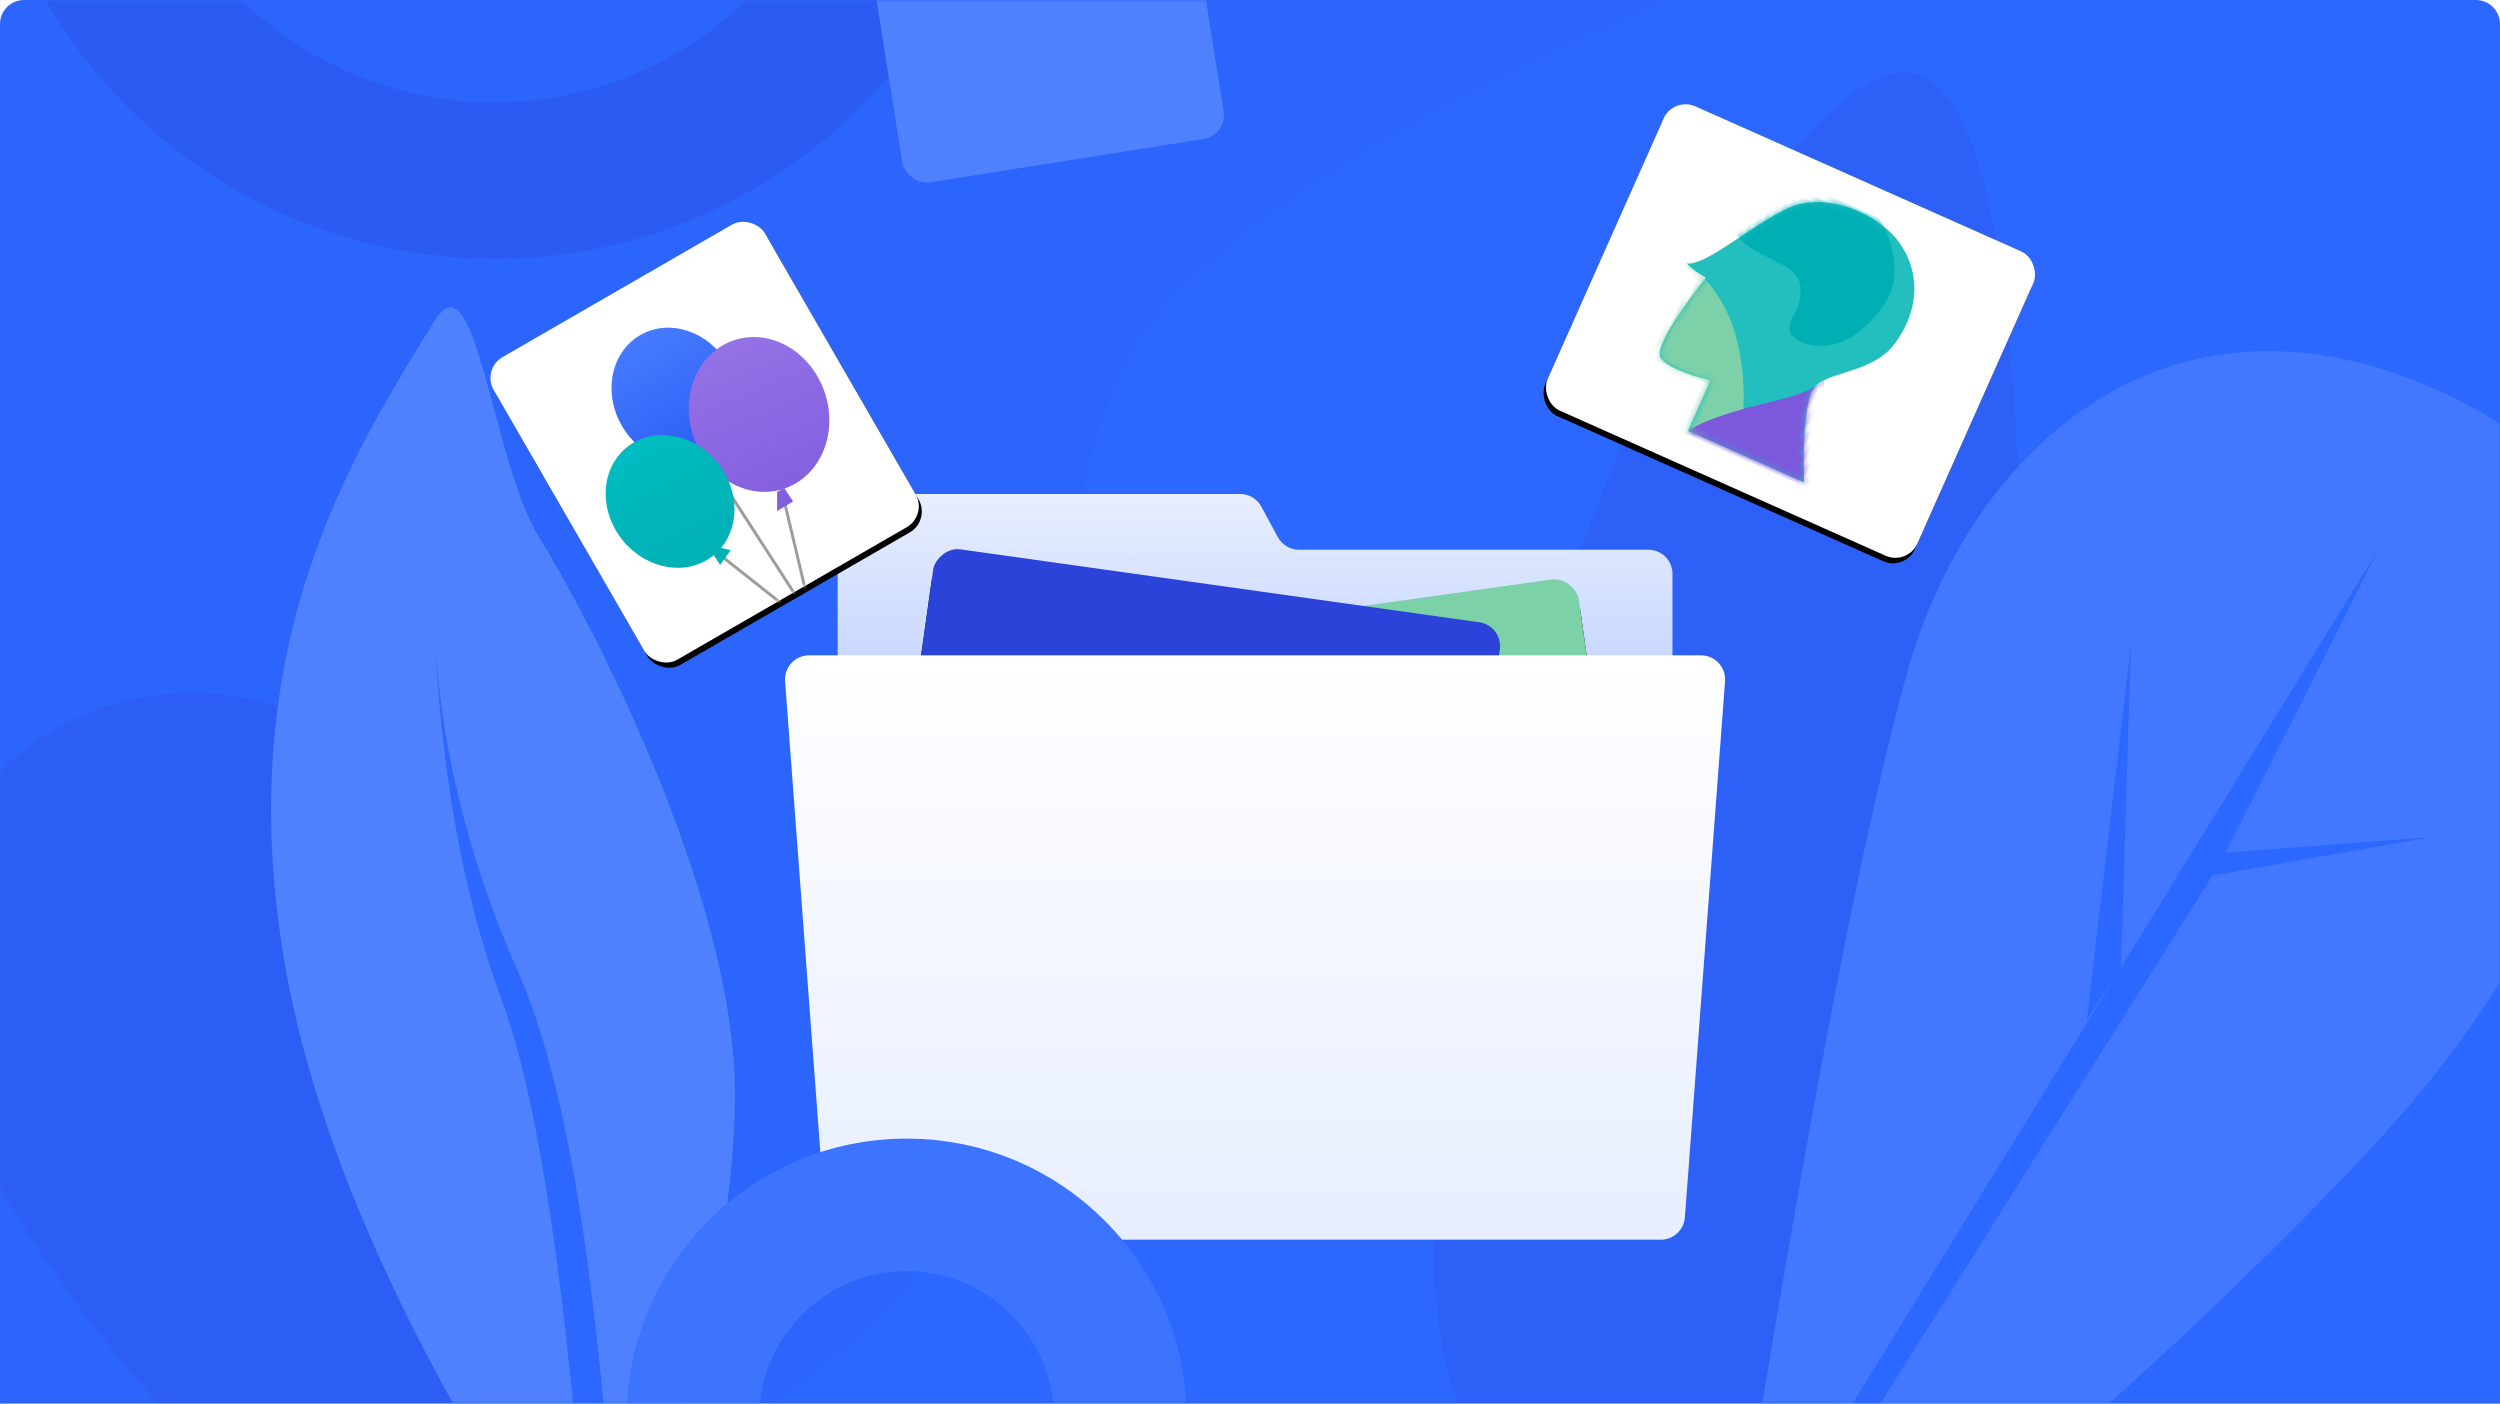 <?xml version="1.0" encoding="UTF-8"?>
<svg width="415px" height="233px" viewBox="0 0 415 233" version="1.1" xmlns="http://www.w3.org/2000/svg" xmlns:xlink="http://www.w3.org/1999/xlink">
    <title>智能压缩</title>
    <defs>
        <path d="M4,0 L411,0 C413.209,-4.05812251e-16 415,1.791 415,4 L415,233 L415,233 L0,233 L0,4 C-2.705415e-16,1.791 1.791,4.05812251e-16 4,0 Z"
              id="path-1"></path>
        <linearGradient x1="50%" y1="0%" x2="50%" y2="140.586%" id="linearGradient-3">
            <stop stop-color="#E8EEFF" offset="0%"></stop>
            <stop stop-color="#4278FF" offset="100%"></stop>
        </linearGradient>
        <rect id="path-4" x="40.5" y="20" width="95" height="50.238" rx="4"></rect>
        <filter x="-5.8%" y="-7.0%" width="111.6%" height="121.9%" filterUnits="objectBoundingBox" id="filter-5">
            <feOffset dx="0" dy="2" in="SourceAlpha" result="shadowOffsetOuter1"></feOffset>
            <feGaussianBlur stdDeviation="1.5" in="shadowOffsetOuter1" result="shadowBlurOuter1"></feGaussianBlur>
            <feColorMatrix values="0 0 0 0 0.092   0 0 0 0 0.372   0 0 0 0 0.427  0 0 0 1 0" type="matrix"
                           in="shadowBlurOuter1"></feColorMatrix>
        </filter>
        <rect id="path-6" x="21.5" y="15" width="95" height="50.238" rx="4"></rect>
        <filter x="-5.8%" y="-7.0%" width="111.6%" height="121.9%" filterUnits="objectBoundingBox" id="filter-7">
            <feOffset dx="0" dy="2" in="SourceAlpha" result="shadowOffsetOuter1"></feOffset>
            <feGaussianBlur stdDeviation="1.5" in="shadowOffsetOuter1" result="shadowBlurOuter1"></feGaussianBlur>
            <feColorMatrix values="0 0 0 0 0.092   0 0 0 0 0.132   0 0 0 0 0.427  0 0 0 1 0" type="matrix"
                           in="shadowBlurOuter1"></feColorMatrix>
        </filter>
        <linearGradient x1="50%" y1="0%" x2="50%" y2="100%" id="linearGradient-8">
            <stop stop-color="#FFFFFF" offset="0%"></stop>
            <stop stop-color="#E7EEFF" offset="100%"></stop>
        </linearGradient>
        <rect id="path-9" x="-1.1439738e-13" y="0" width="67.189" height="55.3" rx="4"></rect>
        <filter x="-27.5%" y="-31.6%" width="155.1%" height="166.9%" filterUnits="objectBoundingBox" id="filter-10">
            <feOffset dx="0" dy="1" in="SourceAlpha" result="shadowOffsetOuter1"></feOffset>
            <feGaussianBlur stdDeviation="6" in="shadowOffsetOuter1" result="shadowBlurOuter1"></feGaussianBlur>
            <feColorMatrix values="0 0 0 0 0.173   0 0 0 0 0.408   0 0 0 0 1  0 0 0 0.242 0" type="matrix"
                           in="shadowBlurOuter1"></feColorMatrix>
        </filter>
        <path d="M30.943,2.058 C25.83,-1.001 16.07,-1.001 11.471,4.463 C6.872,9.928 3.06,18.57 0,19.5 C0.539,19.814 1.814,20.124 3.825,20.429 C1.53,29.769 1.086,34.836 2.493,35.631 C3.9,36.425 6.894,36.425 11.475,35.631 L11.475,44.8 L32.57,44.8 C29.547,38.479 27.895,33.867 27.614,30.963 C27.191,26.608 35.421,24.369 36.952,17.649 C38.483,10.93 36.055,5.116 30.943,2.058 Z"
              id="path-11"></path>
        <rect id="path-13" x="0.318" y="6.82121026e-13" width="52" height="58" rx="4"></rect>
        <filter x="-35.6%" y="-30.2%" width="171.2%" height="163.8%" filterUnits="objectBoundingBox" id="filter-15">
            <feOffset dx="0" dy="1" in="SourceAlpha" result="shadowOffsetOuter1"></feOffset>
            <feGaussianBlur stdDeviation="6" in="shadowOffsetOuter1" result="shadowBlurOuter1"></feGaussianBlur>
            <feColorMatrix values="0 0 0 0 0.173   0 0 0 0 0.408   0 0 0 0 1  0 0 0 0.242 0" type="matrix"
                           in="shadowBlurOuter1"></feColorMatrix>
        </filter>
        <linearGradient x1="50%" y1="0%" x2="50%" y2="100%" id="linearGradient-16">
            <stop stop-color="#467BFF" offset="0%"></stop>
            <stop stop-color="#2C5EF5" offset="100%"></stop>
        </linearGradient>
        <linearGradient x1="83.288%" y1="-157.065%" x2="50%" y2="134.345%" id="linearGradient-17">
            <stop stop-color="#B391F0" offset="0%"></stop>
            <stop stop-color="#7C58DD" offset="100%"></stop>
        </linearGradient>
        <linearGradient x1="65.312%" y1="-206.456%" x2="50%" y2="100%" id="linearGradient-18">
            <stop stop-color="#00D8DB" offset="0%"></stop>
            <stop stop-color="#00AFB4" offset="100%"></stop>
        </linearGradient>
    </defs>
    <g id="页面-1" stroke="none" stroke-width="1" fill="none" fill-rule="evenodd">
        <g id="首页改版09.04" transform="translate(-1186, -1349)">
            <g id="编组-3" transform="translate(320, 1349)">
                <g id="智能压缩" transform="translate(866, 0)">
                    <mask id="mask-2" fill="white">
                        <use xlink:href="#path-1"></use>
                    </mask>
                    <use id="蒙版" fill="#2C68FF" xlink:href="#path-1"></use>
                    <path d="M346,-24.883 C273.477,-2.013 223.841,21.865 197.091,46.75 C156.966,84.078 198.657,175.65 139,224.825 C99.229,257.608 48.229,268.333 -14,257 L-14,-24.883 L346,-24.883 Z"
                          id="路径-23" fill="#2C4AE1" opacity="0.334" mask="url(#mask-2)"></path>
                    <path d="M62.65,258 C88.071,258 78.054,186.646 78.054,161.155 C78.054,135.664 57.447,115 32.027,115 C6.607,115 -14,135.664 -14,161.155 C-14,186.646 37.23,258 62.65,258 Z"
                          id="椭圆形" fill="#2D0094" opacity="0.284" mask="url(#mask-2)"></path>
                    <path d="M306.87,16.066 C275.525,41.523 249.183,115.378 239.491,186.689 C233.03,234.23 247.57,258 283.111,258 C318.37,222.829 336,180.317 336,130.466 C336,55.688 332.148,-4.464 306.87,16.066 Z"
                          id="路径-9" fill="#2D0094" opacity="0.284" mask="url(#mask-2)"></path>
                    <g id="编组-6" mask="url(#mask-2)">
                        <g transform="translate(357.724, 163.313) rotate(-10) translate(-357.724, -163.313) translate(271.224, 62.313)">
                            <path d="M6.091,170.111 C27.384,108.948 43.667,66.586 54.939,43.025 C71.847,7.684 110.905,-16.997 153.093,14.437 C195.28,45.871 159.013,100.509 123.62,128.966 C100.025,147.938 62.847,171.952 12.085,201.009 L6.091,170.111 Z"
                                  id="路径-4" fill="#4278FF"></path>
                            <path d="M135.716,36.25 L101.84,81.586 L135.716,84.96 L99.033,84.96 L5.48,188.25 L0.716,188.184 L81.173,97.635 L74.333,104.896 L92.333,44.896 L81.424,97.351 L135.716,36.25 Z"
                                  id="路径-7" fill="#2C68FF"></path>
                        </g>
                    </g>
                    <circle id="椭圆形" stroke="#2C4AE1" stroke-width="26" opacity="0.575" mask="url(#mask-2)" cx="82" cy="-43" r="73"></circle>
                    <g id="文件夹" mask="url(#mask-2)">
                        <g transform="translate(130, 82)">
                            <path d="M9.051,103.5 L9.051,4 C9.051,1.791 10.841,-3.82769592e-17 13.051,0 L75.862,0 C77.332,-2.82632417e-15 78.683,0.806 79.382,2.099 L82.114,7.156 C82.813,8.449 84.164,9.255 85.633,9.255 L143.631,9.255 C145.84,9.255 147.631,11.046 147.631,13.255 L147.631,103.5 L147.631,103.5 L9.051,103.5 Z"
                                  id="路径-22" fill="url(#linearGradient-3)" fill-rule="evenodd"></path>
                            <g id="矩形" fill="none" transform="translate(88, 45.119) rotate(-8) translate(-88, -45.119) ">
                                <use fill="black" fill-opacity="1" filter="url(#filter-5)" xlink:href="#path-4"></use>
                                <use fill="#7DD1A8" fill-rule="evenodd" xlink:href="#path-4"></use>
                            </g>
                            <g id="矩形" fill="none"
                               transform="translate(69, 40.119) scale(-1, 1) rotate(-8) translate(-69, -40.119) ">
                                <use fill="black" fill-opacity="1" filter="url(#filter-7)" xlink:href="#path-6"></use>
                                <use fill="#2C43D9" fill-rule="evenodd" xlink:href="#path-6"></use>
                            </g>
                            <path d="M4.311,26.786 L152.37,26.786 C154.58,26.786 156.37,28.577 156.37,30.786 C156.37,30.886 156.367,30.985 156.359,31.085 L149.693,120.085 C149.537,122.172 147.797,123.786 145.704,123.786 L10.977,123.786 C8.884,123.786 7.145,122.172 6.988,120.085 L0.322,31.085 C0.157,28.882 1.809,26.962 4.012,26.797 C4.111,26.79 4.211,26.786 4.311,26.786 Z"
                                  id="矩形" fill="url(#linearGradient-8)" fill-rule="evenodd"></path>
                        </g>
                    </g>
                    <g id="编组-4" mask="url(#mask-2)">
                        <g transform="translate(45, 51)">
                            <path d="M56.113,223 C25.215,178.9 7.134,140.091 1.872,106.572 C-6.022,56.295 12.7,25.412 27.268,2.066 C34.022,-8.759 36.786,25.882 44.517,38.231 C52.248,50.579 77,97.167 77,130.663 C77,152.995 70.038,183.774 56.113,223 Z"
                                  id="路径-3" fill="#4F81FF"></path>
                            <path d="M27,51 C27.966,76.039 31.75,97.442 38.352,115.21 C44.953,132.978 50.017,169.575 53.545,225 L58,225 C55.5,168.529 49.867,130.389 41.101,110.581 C32.336,90.773 27.636,70.912 27,51 Z"
                                  id="路径-8" fill="#2C68FF"></path>
                        </g>
                    </g>
                    <circle id="椭圆形备份-8" stroke="#3D74FF" stroke-width="22" mask="url(#mask-2)" cx="150.5" cy="235.5" r="35.5"></circle>
                    <g id="卡片" mask="url(#mask-2)">
                        <g transform="translate(297.449, 55.437) rotate(24) translate(-297.449, -55.437) translate(263.449, 27.437)">
                            <g id="矩形备份-9">
                                <use fill="black" fill-opacity="1" filter="url(#filter-10)" xlink:href="#path-9"></use>
                                <use fill="#FFFFFF" fill-rule="evenodd" xlink:href="#path-9"></use>
                            </g>
                            <g id="Crillo" stroke-width="1" fill-rule="evenodd" transform="translate(13.3, 4.9)">
                                <mask id="mask-12" fill="white">
                                    <use xlink:href="#path-11"></use>
                                </mask>
                                <use id="蒙版" fill="#23BEBE" xlink:href="#path-11"></use>
                                <path d="M19.79,41.385 C16.127,30.528 10.783,23.613 3.758,20.642 C-3.267,17.67 -6.533,22.478 -6.041,35.067 L3.758,41.385 L8.864,47.192 L19.79,41.385 Z"
                                      id="路径-11" fill="#7DD1A8" mask="url(#mask-12)"></path>
                                <path d="M28.752,28.054 C27.679,29.933 25.991,31.773 23.686,33.576 C20.23,36.28 12.448,42.026 10.893,45.993 C9.856,48.637 12.227,49.979 18.006,50.019 L32.335,48.146 L35.449,43.292 L28.752,28.054 Z"
                                      id="路径-10" fill="#7C58DD" mask="url(#mask-12)"></path>
                                <path d="M20.03,22.613 C18.942,20.944 20.83,18.748 18.674,15.159 C16.518,11.569 9.561,14.637 5.155,11.406 C0.749,8.175 -1.69,2.52 0.749,-1.307 C3.188,-5.133 22.746,-4.488 28.456,1.518 C32.949,6.245 33.403,9.767 32.388,13.8 C31.273,18.228 29.341,21.104 26.523,22.613 C24.058,23.933 21.064,24.198 20.03,22.613 Z"
                                      id="路径-12" fill="#00AFB4" mask="url(#mask-12)"></path>
                            </g>
                        </g>
                    </g>
                    <g id="卡片备份" mask="url(#mask-2)">
                        <g transform="translate(117.501, 73.05) rotate(-30) translate(-117.501, -73.05) translate(90.501, 43.55)"
                           id="05">
                            <g transform="translate(0.048, 0.536)">
                                <mask id="mask-14" fill="white">
                                    <use xlink:href="#path-13"></use>
                                </mask>
                                <g id="蒙版">
                                    <use fill="black" fill-opacity="1" filter="url(#filter-15)" xlink:href="#path-13"></use>
                                    <use fill="#FFFFFF" fill-rule="evenodd" xlink:href="#path-13"></use>
                                </g>
                                <line x1="25.168" y1="28.336" x2="26.725" y2="59.447" id="路径-24" stroke="#9D9D9D" stroke-width="0.5"
                                      mask="url(#mask-14)"></line>
                                <line x1="18.283" y1="44.263" x2="26.238" y2="64.29" id="路径-25" stroke="#9D9D9D" stroke-width="0.5"
                                      mask="url(#mask-14)"></line>
                                <line x1="34.09" y1="40.017" x2="28.06" y2="60.218" id="路径-26" stroke="#9D9D9D" stroke-width="0.5"
                                      mask="url(#mask-14)"></line>
                                <ellipse id="椭圆形备份-6" fill="url(#linearGradient-16)" mask="url(#mask-14)" cx="25.952" cy="19.762"
                                         rx="10.173" ry="11.5"></ellipse>
                                <path d="M32.622,42.141 L33.959,42.296 L34.113,44.855 L31.017,44.92 L32.622,42.141 Z M25.151,27.34 C26.521,20.292 32.686,15.562 38.92,16.773 C45.155,17.985 49.098,24.681 47.728,31.729 C46.358,38.777 40.194,43.508 33.959,42.296 C27.725,41.084 23.781,34.388 25.151,27.34 Z"
                                      id="形状结合" fill="url(#linearGradient-17)" mask="url(#mask-14)"></path>
                                <path d="M14.828,23.264 C20.392,22.482 25.619,26.946 26.503,33.236 C27.283,38.787 24.419,43.905 19.91,45.567 L21.096,46.695 L18.349,47.938 L18.26,46.004 L18.029,46.04 C12.555,46.809 7.407,42.5 6.401,36.37 L6.355,36.068 C5.471,29.778 9.265,24.046 14.828,23.264 Z"
                                      id="形状结合" fill="url(#linearGradient-18)" mask="url(#mask-14)"></path>
                            </g>
                        </g>
                    </g>
                    <g id="卡片备份-2" mask="url(#mask-2)" fill="#4F81FF">
                        <g transform="translate(171.981, -2.33) rotate(-9) translate(-171.981, 2.33) translate(144.481, -32.33)"
                           id="矩形备份-9">
                            <rect x="0.992" y="0.438" width="54" height="59" rx="4"></rect>
                        </g>
                    </g>
                </g>
            </g>
        </g>
    </g>
</svg>